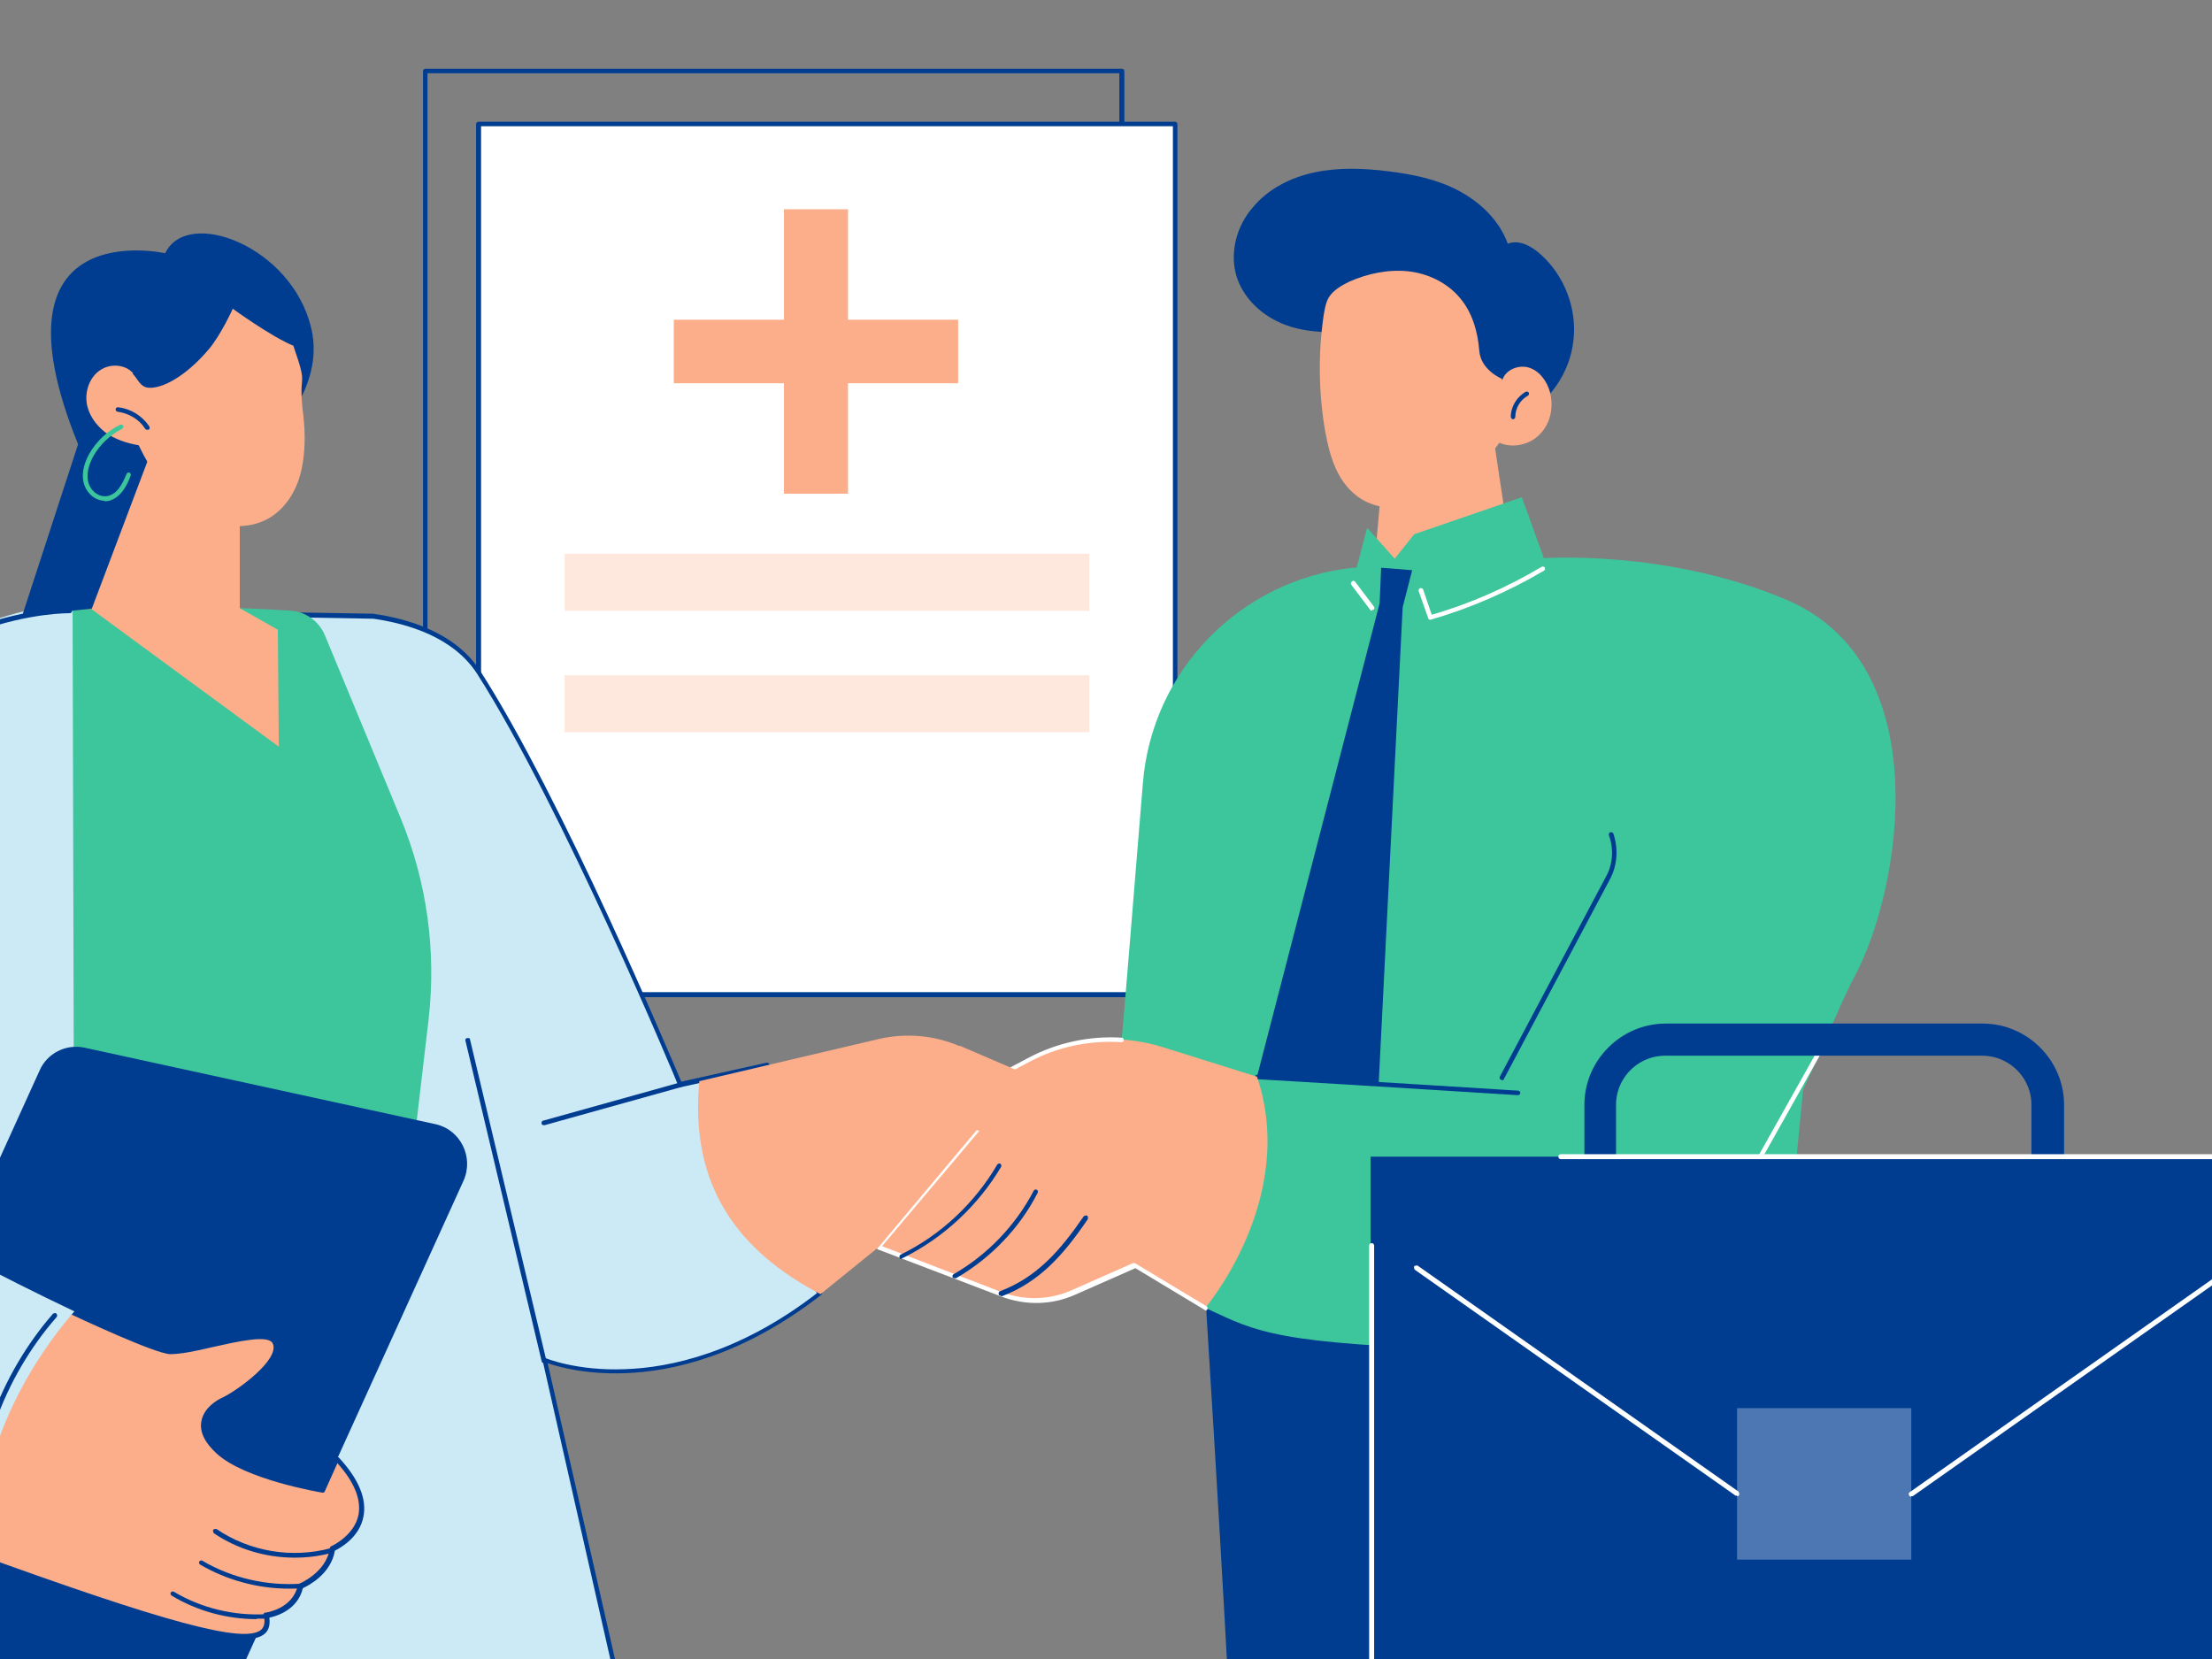 <svg width="240" height="180" viewBox="0 0 240 180" fill="none" xmlns="http://www.w3.org/2000/svg">
<rect x="0" y="0" width="240" height="180" fill="#808080" stroke="none"/>
<g clip-path="url(#clip0_116_2066)">
<path d="M46.166 102.444H121.719C121.882 102.444 121.99 102.335 121.99 102.173V92.951C121.99 92.788 121.882 92.68 121.719 92.68C121.556 92.68 121.447 92.788 121.447 92.951V101.901H46.383V7.949H121.447V72.338C121.447 72.501 121.556 72.609 121.719 72.609C121.882 72.609 121.99 72.501 121.99 72.338V7.732C121.99 7.569 121.882 7.461 121.719 7.461H46.166C46.003 7.461 45.895 7.569 45.895 7.732V102.173C45.895 102.335 46.003 102.444 46.166 102.444Z" fill="#003D91"/>
<path d="M51.924 107.922L127.477 107.922L127.477 13.482L51.924 13.482L51.924 107.922Z" fill="white"/>
<path d="M51.652 107.923V13.482C51.652 13.319 51.761 13.211 51.924 13.211H127.476C127.639 13.211 127.748 13.319 127.748 13.482V107.923C127.748 108.085 127.639 108.194 127.476 108.194H51.924C51.761 108.194 51.652 108.085 51.652 107.923ZM127.259 13.699H52.196V107.651H127.259V13.699Z" fill="#003D91"/>
<path opacity="0.3" d="M118.188 60.078H61.266V66.262H118.188V60.078Z" fill="#FCAE8A"/>
<path opacity="0.3" d="M118.188 73.26H61.266V79.444H118.188V73.26Z" fill="#FCAE8A"/>
<path d="M103.957 34.691H92.007V22.703H85.055V34.691H73.106V41.58H85.055V53.569H92.007V41.58H103.957V34.691Z" fill="#FCAE8A"/>
<path d="M40.518 66.86C44.917 67.511 49.534 69.192 51.978 72.935C61.375 87.527 73.867 117.688 73.867 117.688L83.318 115.626C89.619 125.987 83.861 133.419 88.967 140.362C72.401 153.326 59.039 147.576 59.039 147.576L69.142 192.22H38.399L30.85 66.697L40.463 66.86H40.518Z" fill="#CCE9F6"/>
<path d="M38.183 192.22L30.633 66.697C30.633 66.643 30.633 66.534 30.687 66.48C30.687 66.48 30.796 66.426 30.85 66.426L40.464 66.588C44.32 67.131 49.426 68.65 52.087 72.772C60.995 86.605 72.781 114.704 73.922 117.362L83.156 115.3C83.264 115.3 83.373 115.3 83.427 115.409C86.74 120.888 86.74 125.607 86.74 129.784C86.74 133.581 86.74 136.89 89.13 140.145C89.239 140.253 89.185 140.416 89.13 140.47C80.494 147.196 72.781 148.824 67.839 148.987C63.494 149.149 60.506 148.281 59.42 147.902L69.468 192.057C69.468 192.111 69.468 192.22 69.468 192.274C69.468 192.328 69.36 192.383 69.251 192.383H38.508C38.4 192.383 38.237 192.274 38.237 192.166L38.183 192.22ZM58.822 147.63C58.822 147.522 58.822 147.413 58.931 147.359C58.985 147.305 59.094 147.305 59.203 147.359C59.203 147.359 62.57 148.77 67.839 148.553C72.673 148.39 80.223 146.817 88.641 140.307C86.306 136.998 86.306 133.527 86.306 129.838C86.306 125.77 86.306 121.159 83.156 115.897L73.868 117.958C73.759 117.958 73.65 117.958 73.596 117.796C73.488 117.47 60.995 87.527 51.761 73.098C49.209 69.138 44.266 67.673 40.518 67.131L31.176 66.968L38.726 191.949H68.925L58.877 147.63H58.822Z" fill="#003D91"/>
<path d="M-1.385 191.99H47.281L47.281 102.757H-1.385L-1.385 191.99Z" fill="#CCE9F6"/>
<path d="M59.04 147.846C59.04 147.846 59.04 147.846 59.094 147.846C59.257 147.846 59.312 147.684 59.257 147.521L51.001 112.804C51.001 112.641 50.838 112.587 50.675 112.641C50.513 112.641 50.458 112.804 50.513 112.967L58.769 147.684C58.769 147.792 58.877 147.901 59.04 147.901V147.846Z" fill="#003D91"/>
<path d="M-2.499 76.027L3.095 66.48C3.095 66.48 17.489 65.287 31.557 66.263C33.186 66.371 34.598 67.402 35.25 68.921L43.452 88.72C46.33 95.664 47.362 103.204 46.493 110.69L44.212 130.163L-5.215 132.605L-2.553 76.027H-2.499Z" fill="#3DC69B"/>
<path d="M8.201 192.22L7.875 65.504C7.875 65.504 -9.777 65.884 -19.771 83.079C-28.896 98.81 -29.005 130.164 -29.005 130.164L-20.912 135.046L-29.982 192.22H8.147H8.201Z" fill="#CCE9F6"/>
<path d="M-29.821 192.49H8.091C8.146 192.49 8.2 192.49 8.254 192.435C8.254 192.435 8.309 192.327 8.309 192.273L8.037 177.626C8.037 177.464 7.929 177.355 7.766 177.355C7.603 177.355 7.494 177.464 7.494 177.626L7.766 192.001H-29.495L-20.641 135.153C-20.641 135.044 -20.641 134.936 -20.75 134.881L-28.734 130.054C-28.734 127.721 -28.245 98.158 -19.555 83.24C-14.449 74.453 -7.334 70.33 -2.283 68.486C3.203 66.479 7.494 66.533 7.548 66.533C7.711 66.533 7.82 66.424 7.82 66.262C7.82 66.099 7.711 65.99 7.548 65.99C7.548 65.99 3.094 65.936 -2.5 67.997C-7.66 69.896 -14.884 74.019 -20.044 82.969C-29.114 98.537 -29.277 129.891 -29.277 130.216C-29.277 130.325 -29.277 130.379 -29.169 130.433L-21.239 135.207L-30.146 192.218C-30.146 192.273 -30.146 192.381 -30.092 192.435C-30.092 192.49 -29.983 192.544 -29.875 192.544L-29.821 192.49Z" fill="#003D91"/>
<path d="M29.383 47.548C29.383 47.548 35.304 42.232 33.783 35.668C31.719 26.718 20.313 22.432 17.923 27.477C17.923 27.477 -1.739 23.029 8.472 48.199L2.389 66.859L20.15 64.906L21.997 49.066L29.329 47.493L29.383 47.548Z" fill="#003D91"/>
<path d="M17.867 45.107L9.938 66.1L30.251 81.018L30.143 68.324L26.015 65.992V53.136L17.867 45.107Z" fill="#FCAE8A"/>
<path d="M14.447 40.496C13.578 39.519 11.948 39.411 10.862 40.17C9.776 40.875 9.233 42.34 9.396 43.642C9.559 44.944 10.373 46.083 11.405 46.897C12.437 47.656 13.741 48.09 15.044 48.307C16.402 51.128 18.195 53.84 20.802 55.576C23.409 57.257 27.048 57.745 29.601 55.955C31.23 54.816 32.262 52.972 32.697 51.019C33.131 49.066 33.131 47.059 32.914 45.106C32.262 39.953 33.566 42.503 31.828 37.512C29.438 36.536 25.256 33.498 25.256 33.498C25.256 33.498 24.006 36.264 22.703 37.838C20.096 40.93 17.543 42.177 16.131 42.069C15.207 42.014 14.99 41.147 14.393 40.55L14.447 40.496Z" fill="#FCAE8A"/>
<path d="M15.967 46.625C15.967 46.625 16.075 46.625 16.13 46.625C16.238 46.57 16.293 46.408 16.184 46.245C15.424 45.106 14.174 44.346 12.816 44.184C12.654 44.184 12.545 44.292 12.545 44.401C12.545 44.563 12.654 44.672 12.762 44.672C13.957 44.834 15.098 45.486 15.749 46.516C15.749 46.57 15.858 46.625 15.967 46.625Z" fill="#003D91"/>
<path d="M11.295 54.383C11.295 54.383 11.404 54.383 11.458 54.383C12.11 54.383 12.762 53.949 13.251 53.353C13.685 52.81 13.957 52.214 14.174 51.617C14.228 51.508 14.174 51.346 14.066 51.291C13.957 51.237 13.794 51.291 13.74 51.4C13.522 51.942 13.251 52.539 12.87 53.027C12.49 53.515 11.947 53.841 11.458 53.841C10.535 53.895 9.72 53.081 9.557 52.214C9.34 51.183 9.775 50.152 10.155 49.447C10.861 48.199 12.002 47.169 13.251 46.518C13.359 46.464 13.414 46.301 13.359 46.192C13.305 46.084 13.142 46.029 13.034 46.084C11.676 46.735 10.481 47.874 9.72 49.176C9.286 49.935 8.797 51.129 9.068 52.322C9.286 53.353 10.209 54.329 11.35 54.329L11.295 54.383Z" fill="#3DC69B"/>
<path d="M-18.633 177.139L20.42 185.656C22.43 186.09 24.439 185.059 25.254 183.215L50.294 128.102C51.434 125.552 49.968 122.569 47.252 121.972L9.177 113.673C7.167 113.239 5.103 114.269 4.288 116.168L-21.131 172.149C-22.055 174.264 -20.86 176.705 -18.633 177.194V177.139Z" fill="#003D91"/>
<path d="M-0.001 101.848C-0.001 101.848 -12.276 73.966 -12.656 74.292C-13.037 74.672 -38.022 98.594 -42.258 124.143C-46.495 149.692 -29.82 158.914 -3.26 168.624C23.3 178.334 29.818 179.473 28.895 175.296C28.895 175.296 32.045 174.916 32.642 172.096C32.642 172.096 35.738 170.848 36.119 168.027C36.119 168.027 42.908 165.098 36.607 158.317L35.087 161.735C35.087 161.735 26.831 160.379 23.789 157.558C20.693 154.737 22.703 152.676 24.387 151.916C26.016 151.157 30.85 147.631 29.981 145.678C29.112 143.725 21.399 146.763 18.575 146.655C15.75 146.546 -8.529 134.721 -14.829 130.11C-14.829 130.11 -6.628 110.636 0.053 101.794L-0.001 101.848Z" fill="#FCAE8A"/>
<path d="M6.679 142.098C6.788 142.098 6.842 142.098 6.896 141.935C6.951 141.826 6.896 141.664 6.788 141.61C-1.034 137.921 -10.756 132.768 -14.558 130.11C-13.689 128.103 -6.031 110.256 0.216 102.011C0.324 101.902 0.27 101.739 0.216 101.631C0.107 101.523 -0.056 101.577 -0.164 101.631C-6.791 110.419 -14.993 129.838 -15.047 130.001C-15.047 130.11 -15.047 130.218 -14.938 130.327C-11.082 133.147 -1.034 138.355 6.625 141.989C6.625 141.989 6.679 141.989 6.734 141.989L6.679 142.098Z" fill="#003D91"/>
<path d="M26.505 177.845C27.591 177.845 28.297 177.628 28.732 177.248C29.166 176.868 29.329 176.272 29.221 175.512C30.036 175.35 32.317 174.644 32.86 172.312C33.458 172.041 35.902 170.793 36.336 168.243C36.879 167.972 38.998 166.833 39.432 164.555C39.812 162.656 38.943 160.486 36.771 158.154C36.716 158.1 36.608 158.045 36.553 158.1C36.445 158.1 36.391 158.154 36.336 158.262L34.87 161.463C33.62 161.246 26.614 159.89 23.898 157.394C22.757 156.364 22.268 155.387 22.377 154.465C22.594 153.163 23.952 152.404 24.387 152.187C26.071 151.373 31.068 147.793 30.09 145.623C29.438 144.213 26.288 144.918 22.92 145.678C21.128 146.057 19.444 146.437 18.466 146.437C17.434 146.437 12.926 144.538 6.734 141.609C6.626 141.555 6.463 141.609 6.408 141.718C6.354 141.826 6.408 141.989 6.517 142.043C8.907 143.182 16.837 146.871 18.466 146.925C19.553 146.925 21.236 146.6 23.029 146.166C25.745 145.569 29.167 144.755 29.601 145.786C30.361 147.522 25.745 150.885 24.115 151.644C23.626 151.861 22.051 152.729 21.834 154.302C21.671 155.387 22.214 156.527 23.518 157.72C26.614 160.541 34.652 161.897 34.978 161.951C35.087 161.951 35.196 161.951 35.25 161.788L36.608 158.751C38.455 160.812 39.215 162.71 38.889 164.392C38.4 166.67 35.956 167.755 35.956 167.755C35.902 167.755 35.793 167.864 35.793 167.972C35.413 170.63 32.48 171.824 32.48 171.824C32.425 171.824 32.371 171.932 32.317 171.986C31.774 174.59 28.841 174.97 28.786 174.97C28.732 174.97 28.623 174.97 28.623 175.078C28.623 175.133 28.569 175.187 28.623 175.295C28.786 176 28.678 176.489 28.352 176.814C26.559 178.387 17.978 176.055 -3.205 168.352C-3.314 168.352 -3.477 168.352 -3.531 168.515C-3.531 168.623 -3.531 168.786 -3.368 168.84C13.85 175.133 22.54 177.791 26.451 177.791L26.505 177.845Z" fill="#003D91"/>
<path d="M-2.108 168.503C-2.638 155.369 5.659 145.026 8.072 142.282C0.169 138.538 -9.546 133.455 -13.171 130.834C-13.171 130.834 -5.646 110.937 0.628 101.844C0.576 101.845 -11.867 73.774 -12.227 74.166C-12.586 74.559 -36.242 99.295 -39.809 125.272C-43.33 150.918 -27.439 160.054 -2.092 169.273C-2.098 168.998 -2.102 168.778 -2.108 168.503Z" fill="#CCE9F6"/>
<path d="M-2.88 167.321C-2.717 167.321 -2.608 167.213 -2.608 167.05C-2.771 158.317 0.379 149.475 6.136 142.911C6.245 142.803 6.191 142.64 6.136 142.531C6.028 142.423 5.865 142.477 5.756 142.531C-0.056 149.204 -3.314 158.154 -3.097 166.996C-3.097 167.159 -2.989 167.267 -2.826 167.267L-2.88 167.321Z" fill="#003D91"/>
<path d="M27.863 175.62C28.244 175.62 28.624 175.62 29.004 175.62C29.167 175.62 29.276 175.512 29.221 175.349C29.221 175.186 29.113 175.132 28.95 175.132C25.419 175.349 21.834 174.481 18.847 172.691C18.739 172.637 18.576 172.691 18.521 172.8C18.467 172.908 18.521 173.071 18.63 173.125C21.4 174.807 24.659 175.675 27.863 175.675V175.62Z" fill="#003D91"/>
<path d="M31.337 172.366C31.826 172.366 32.315 172.366 32.75 172.311C32.913 172.311 33.021 172.203 32.967 172.04C32.967 171.877 32.858 171.823 32.695 171.823C29.002 172.094 25.146 171.226 21.941 169.328C21.832 169.274 21.669 169.328 21.615 169.436C21.561 169.545 21.615 169.708 21.724 169.762C24.602 171.443 27.97 172.366 31.337 172.366Z" fill="#003D91"/>
<path d="M31.989 169.003C33.347 169.003 34.705 168.84 36.063 168.461C36.171 168.461 36.28 168.298 36.226 168.135C36.226 168.027 36.063 167.918 35.9 167.972C31.718 169.112 27.101 168.352 23.516 165.911C23.407 165.857 23.244 165.911 23.136 165.965C23.081 166.074 23.136 166.237 23.19 166.345C25.743 168.081 28.839 169.003 31.935 169.003H31.989Z" fill="#003D91"/>
<path d="M161.043 40.822L163.976 60.35L165.606 60.459C165.606 60.459 161.858 72.121 152.135 73.749C142.413 75.376 143.391 64.147 143.391 64.147L149.094 61.543L150.886 41.527L161.043 40.768V40.822Z" fill="#FCAE8A"/>
<path d="M138.448 34.801C136.493 33.825 134.809 32.089 134.158 29.973C133.397 27.424 134.158 24.549 135.896 22.542C137.579 20.48 140.078 19.233 142.685 18.69C145.292 18.148 147.954 18.256 150.615 18.582C153.277 18.907 155.938 19.45 158.274 20.697C160.609 21.945 162.673 23.898 163.596 26.447C164.737 25.959 166.095 26.664 167.018 27.478C169.68 29.756 171.146 33.445 170.712 36.971C170.332 40.497 168.05 43.697 164.954 45.325C161.315 47.223 156.753 46.843 153.059 44.999C150.072 43.48 147.628 40.985 145.781 38.218C144.912 36.917 144.803 36.157 143.174 35.994C141.544 35.886 139.915 35.56 138.448 34.801Z" fill="#003D91"/>
<path d="M162.999 41.256C163.324 40.117 164.791 39.52 165.932 39.9C167.072 40.279 167.833 41.364 168.159 42.503C168.593 44.076 168.267 45.866 167.127 47.06C166.04 48.253 164.139 48.687 162.673 48.036C160.554 51.074 157.404 54.112 153.765 54.871C151.755 55.305 149.528 55.251 147.736 54.166C146.487 53.407 145.563 52.213 144.966 50.911C144.368 49.609 144.043 48.199 143.771 46.734C143.065 42.612 143.011 38.381 143.608 34.258C143.717 33.607 143.825 32.902 144.151 32.305C144.64 31.491 145.509 31.003 146.378 30.569C148.333 29.701 150.56 29.213 152.733 29.43C154.906 29.647 157.024 30.678 158.382 32.305C159.74 33.878 160.337 35.994 160.5 38.055C160.663 40.171 162.944 41.093 162.944 41.093L162.999 41.256Z" fill="#FCAE8A"/>
<path d="M164.139 45.487C164.302 45.487 164.411 45.379 164.411 45.216C164.411 44.294 164.954 43.372 165.769 42.938C165.877 42.883 165.932 42.721 165.877 42.612C165.823 42.504 165.66 42.45 165.551 42.504C164.574 43.046 163.922 44.131 163.922 45.216C163.922 45.379 164.031 45.487 164.193 45.487H164.139Z" fill="#003D91"/>
<path d="M133.941 191.949C133.235 175.512 130.464 131.574 130.41 131.303L194.122 133.798L216.663 192.22L133.941 192.003V191.949Z" fill="#003D91"/>
<path d="M133.939 192.22H133.722V192.003C133.016 175.784 130.246 131.737 130.191 131.357V131.086L194.175 133.581H194.338L216.933 192.166L217.042 192.491L133.939 192.274V192.22ZM130.68 131.574C130.898 135.371 133.45 176.001 134.156 191.732L216.281 191.949L193.958 134.069L130.68 131.574Z" fill="#003D91"/>
<path d="M160.01 192.328C160.173 192.328 160.228 192.165 160.228 192.057L158.001 167.918C158.001 167.809 157.892 167.701 157.784 167.701C157.729 167.701 152.135 167.375 149.745 163.253C149.691 163.144 149.528 163.09 149.419 163.144C149.31 163.199 149.256 163.361 149.31 163.47C151.592 167.375 156.426 168.026 157.512 168.135L159.685 192.057C159.685 192.165 159.793 192.274 159.956 192.274L160.01 192.328Z" fill="white"/>
<path d="M196.783 106.457L194.121 133.796L170.766 134.068L196.783 106.457Z" fill="#3DC69B"/>
<path d="M146.76 61.598C147.031 61.598 147.194 61.598 147.194 61.598L148.335 57.258L151.322 60.621L153.441 57.963L165.118 53.949L167.508 60.567C167.508 60.567 180.761 59.591 193.688 65.015C210.363 71.959 206.289 96.477 201.238 105.916C196.187 115.354 187.17 147.25 161.099 146.491C138.341 145.84 136.44 144.538 130.845 141.934C130.954 141.229 121.232 118.121 121.449 115.626C122.101 108.682 123.078 96.043 124.002 84.977C124.979 72.718 134.593 62.9 146.814 61.598H146.76Z" fill="#3DC69B"/>
<path d="M155.178 67.238C155.178 67.238 155.178 67.238 155.232 67.238C159.523 65.99 163.651 64.2 167.507 61.922C167.616 61.868 167.67 61.705 167.616 61.597C167.562 61.488 167.399 61.434 167.29 61.488C163.542 63.712 159.523 65.502 155.341 66.696L154.417 63.983C154.417 63.875 154.2 63.766 154.091 63.821C153.983 63.821 153.874 64.038 153.929 64.146L154.96 67.075C154.96 67.184 155.069 67.238 155.178 67.238Z" fill="white"/>
<path d="M148.877 66.154C148.877 66.154 148.985 66.154 149.04 66.154C149.148 66.046 149.148 65.937 149.04 65.774L147.03 63.116C146.921 63.008 146.813 62.954 146.65 63.116C146.541 63.225 146.541 63.333 146.65 63.496L148.66 66.154C148.66 66.208 148.768 66.263 148.877 66.263V66.154Z" fill="white"/>
<path d="M136.383 116.819L149.69 65.449L149.853 61.598L151.265 61.706L153.221 61.869L152.189 65.883L149.581 117.687L136.383 116.819Z" fill="#003D91"/>
<path d="M162.942 117.209C163.05 117.209 163.105 117.209 163.159 117.1L174.674 95.403C175.489 93.884 175.597 92.094 175.054 90.466C175.054 90.358 174.837 90.249 174.728 90.303C174.619 90.303 174.511 90.52 174.565 90.629C175.108 92.094 175 93.775 174.239 95.131L162.724 116.829C162.67 116.938 162.724 117.1 162.833 117.155C162.833 117.155 162.887 117.155 162.942 117.155V117.209Z" fill="#003D91"/>
<path d="M164.682 118.826C164.79 118.826 164.953 118.717 164.953 118.609C164.953 118.446 164.844 118.337 164.736 118.337C164.573 118.337 149.419 117.361 136.438 116.602C136.275 116.602 136.166 116.71 136.166 116.819C136.166 116.981 136.275 117.09 136.383 117.09C149.365 117.849 164.519 118.826 164.682 118.826Z" fill="#003D91"/>
<path d="M186.842 133.147C186.951 133.147 187.005 133.147 187.059 133.038L197.922 113.673C197.977 113.564 197.922 113.402 197.814 113.347C197.705 113.293 197.542 113.347 197.488 113.456L186.625 132.821C186.571 132.93 186.625 133.093 186.733 133.147H186.842Z" fill="white"/>
<path d="M136.384 116.82L126.173 113.619C121.339 112.1 116.07 112.588 111.562 114.921L107.977 116.82V120.183L95.268 135.263L108.629 140.362C111.128 141.338 113.952 141.23 116.396 140.145L123.023 137.216L130.79 141.881C130.79 141.881 140.838 130.055 136.384 116.82Z" fill="#FCAE8A"/>
<path d="M130.79 142.151C130.898 142.151 130.953 142.151 131.007 142.042C131.061 141.934 131.007 141.771 130.898 141.717L123.131 137.051C123.077 137.051 122.968 137.051 122.914 137.051L116.288 139.981C113.843 141.066 111.182 141.12 108.683 140.198L95.702 135.207L108.195 120.398C108.195 120.398 108.249 120.29 108.249 120.236V117.035L111.725 115.191C114.767 113.563 118.243 112.858 121.665 113.075C121.828 113.075 121.936 112.967 121.936 112.858C121.936 112.696 121.828 112.587 121.719 112.587C118.189 112.37 114.658 113.129 111.508 114.811L107.923 116.71C107.814 116.71 107.814 116.818 107.814 116.927V120.181L95.159 135.207C95.159 135.261 95.105 135.37 95.159 135.424C95.159 135.478 95.213 135.587 95.322 135.587L108.683 140.686C111.291 141.662 114.115 141.608 116.668 140.469L123.186 137.594L130.844 142.205H130.953L130.79 142.151Z" fill="white"/>
<path d="M108.63 140.633C108.63 140.633 108.684 140.633 108.738 140.633C112.812 139.06 115.365 136.185 118.026 132.279C118.081 132.171 118.026 132.008 117.972 131.899C117.863 131.845 117.7 131.899 117.592 131.954C114.985 135.751 112.486 138.572 108.521 140.09C108.413 140.09 108.304 140.307 108.358 140.416C108.358 140.524 108.467 140.579 108.575 140.579L108.63 140.633Z" fill="#003D91"/>
<path d="M103.633 138.679H103.741C107.489 136.509 110.639 133.255 112.595 129.403C112.649 129.295 112.595 129.132 112.486 129.078C112.377 129.024 112.215 129.078 112.16 129.186C110.205 132.929 107.163 136.13 103.47 138.245C103.361 138.3 103.307 138.462 103.361 138.571C103.361 138.679 103.47 138.679 103.578 138.679H103.633Z" fill="#003D91"/>
<path d="M97.821 136.51C97.821 136.51 97.875 136.51 97.929 136.51C102.329 134.34 106.131 130.814 108.629 126.583C108.684 126.475 108.629 126.312 108.521 126.258C108.412 126.203 108.249 126.258 108.195 126.366C105.751 130.543 102.057 134.015 97.712 136.13C97.603 136.184 97.549 136.347 97.603 136.456C97.603 136.564 97.712 136.618 97.821 136.618V136.51Z" fill="#003D91"/>
<path d="M148.713 198.674H247.078V125.497L148.713 125.497V198.674Z" fill="#003D91"/>
<path opacity="0.3" d="M207.374 152.783H188.473V169.219H207.374V152.783Z" fill="white"/>
<path d="M207.374 162.33C207.374 162.33 207.483 162.33 207.537 162.33L242.353 137.811C242.462 137.757 242.516 137.594 242.407 137.432C242.353 137.323 242.19 137.269 242.027 137.377L207.211 161.896C207.103 161.95 207.048 162.113 207.157 162.276C207.157 162.33 207.265 162.384 207.374 162.384V162.33Z" fill="white"/>
<path d="M188.472 162.33C188.526 162.33 188.635 162.33 188.689 162.222C188.743 162.113 188.689 161.95 188.635 161.842L153.819 137.323C153.71 137.269 153.547 137.323 153.439 137.377C153.384 137.486 153.439 137.649 153.493 137.757L188.309 162.276C188.309 162.276 188.418 162.276 188.472 162.276V162.33Z" fill="white"/>
<path d="M173.567 126.875C173.73 126.875 173.839 126.767 173.839 126.604V119.878C173.839 116.135 176.88 113.043 180.683 113.043H215.064C218.812 113.043 221.908 116.081 221.908 119.878V126.604C221.908 126.767 222.016 126.875 222.179 126.875C222.342 126.875 222.451 126.767 222.451 126.604V119.878C222.451 115.864 219.138 112.555 215.118 112.555H180.737C176.718 112.555 173.404 115.864 173.404 119.878V126.604C173.404 126.767 173.513 126.875 173.676 126.875H173.567Z" fill="#003D91" stroke="#003D91" stroke-width="3"/>
<path d="M59.04 122.08C59.04 122.08 59.04 122.08 59.094 122.08L73.868 117.958C73.977 117.958 74.085 117.795 74.031 117.632C74.031 117.524 73.868 117.415 73.705 117.47L58.931 121.592C58.823 121.592 58.714 121.755 58.768 121.918C58.768 122.026 58.877 122.08 59.04 122.08Z" fill="#003D91"/>
<path d="M104.122 113.455L116.614 118.825C118.57 119.693 119.113 122.188 117.646 123.762C116.886 124.575 115.745 124.955 114.659 124.684L105.969 122.622L95.323 135.316L89.022 140.415C80.223 135.804 74.792 128.806 75.878 117.306L85.573 115.028L95.269 112.75C98.256 112.045 101.352 112.316 104.122 113.509V113.455Z" fill="#FCAE8A"/>
<path d="M148.768 198.945H247.133C247.296 198.945 247.405 198.837 247.405 198.674V125.498C247.405 125.335 247.296 125.227 247.133 125.227H169.354C169.191 125.227 169.082 125.335 169.082 125.498C169.082 125.661 169.191 125.769 169.354 125.769H246.916V198.457H149.094V135.153C149.094 134.991 148.985 134.882 148.822 134.882C148.659 134.882 148.551 134.991 148.551 135.153V198.728C148.551 198.891 148.659 199 148.822 199L148.768 198.945Z" fill="white"/>
</g>
<defs>
<clipPath id="clip0_116_2066">
<rect width="240" height="180" fill="white"/>
</clipPath>
</defs>
</svg>
